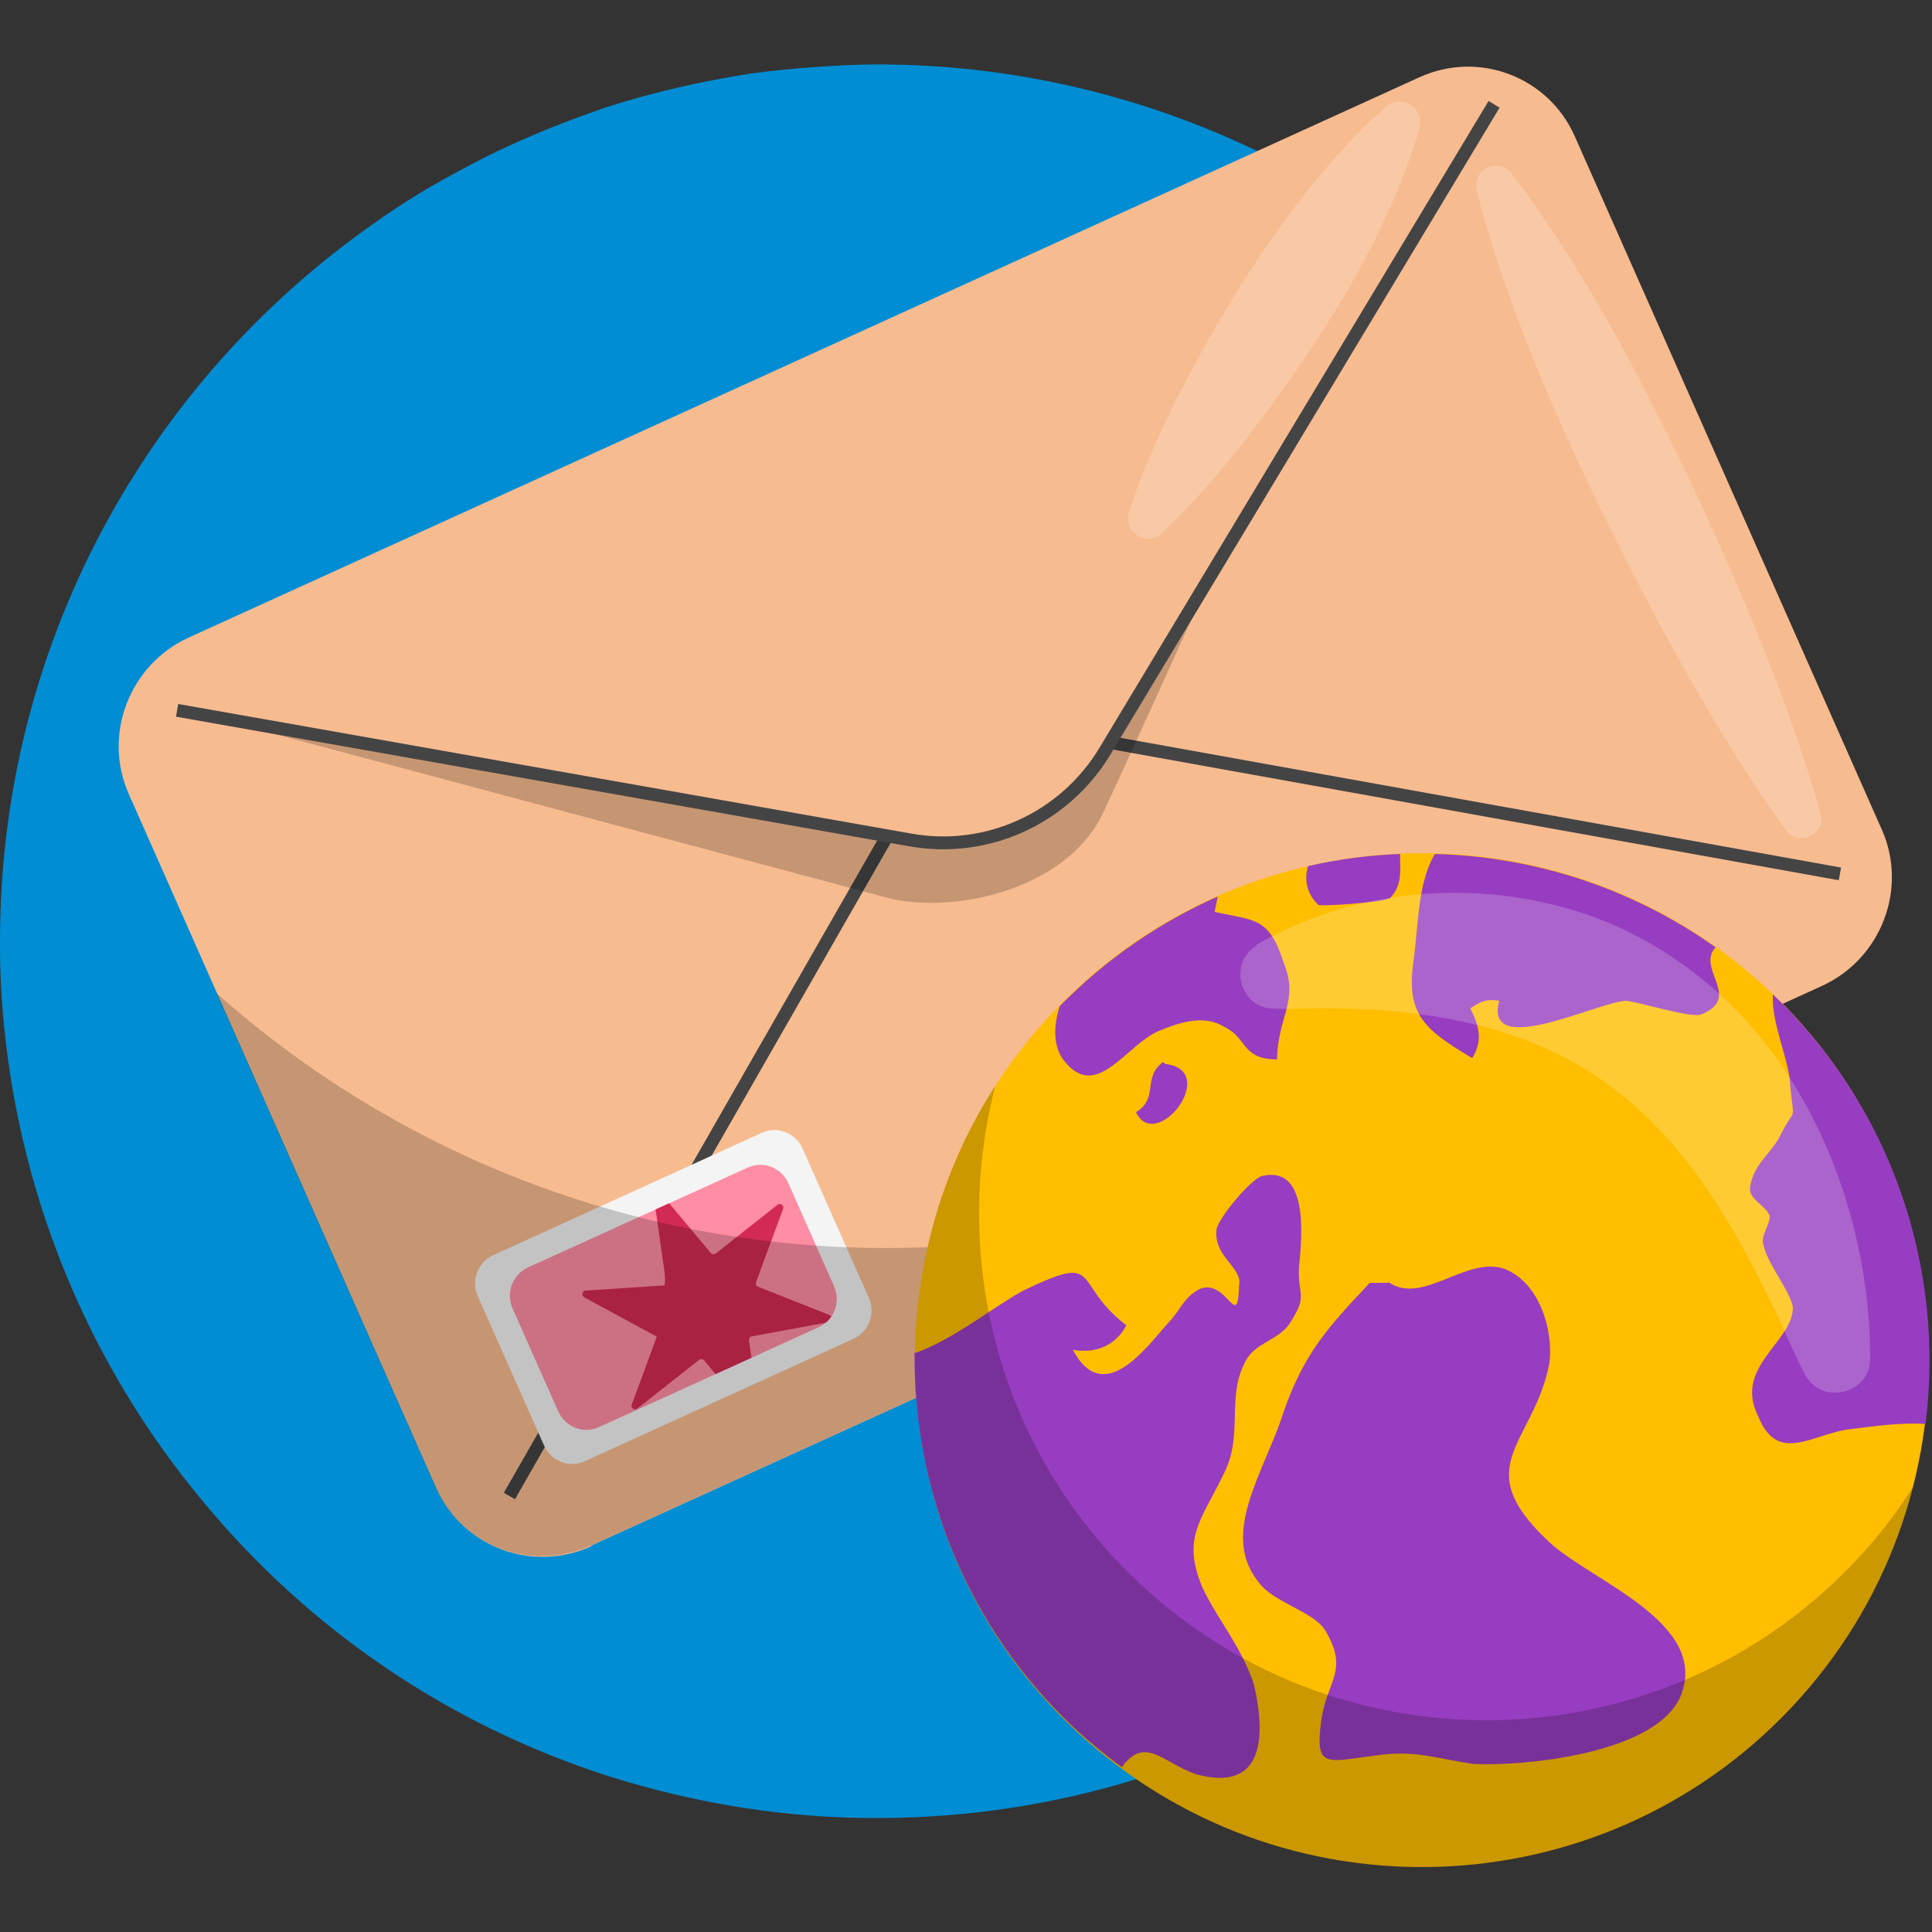 <svg xmlns="http://www.w3.org/2000/svg" viewBox="0 0 300 300"><rect x="0" y="0" width="300" height="300" fill="#333333" stroke="none"/><defs><clipPath id="a"><path fill="none" d="M93 221.6l34.1-15.5c2.4-1.1 3.5-3.9 2.4-6.4l-7.1-16c-1.1-2.4-3.9-3.5-6.3-2.4L82 196.8c-2.4 1.1-3.5 3.9-2.4 6.4l7.1 16c1.1 2.4 3.9 3.5 6.3 2.4z"/></clipPath></defs><path fill="#008dd3" d="M272.3 145.6c.1 19.8-4.1 38.6-11.6 55.7-21.1 47.6-68.6 80.8-124 81-14.7.1-28.9-2.3-42.2-6.5-25-8-46.8-23-63.1-42.8-17-20.4-28.1-46-30.8-74-.4-4-.6-8.2-.6-12.3-.2-46.2 22.7-87.2 57.9-111.9 4.6-3.3 9.4-6.2 14.4-8.8 7-3.8 14.4-6.8 22-9.4 7.2-2.3 14.7-4 22.4-5.2 6.2-.8 12.5-1.3 18.9-1.4 25-.1 48.5 6.6 68.8 18.3 3.7 2.1 7.1 4.3 10.5 6.8 16.2 11.5 29.8 26.5 39.7 43.9 1.1 2 2.2 3.9 3.2 6 .8 1.8 1.7 3.5 2.5 5.3 2.6 5.8 4.8 11.7 6.6 17.8 2 6.8 3.5 13.9 4.3 21 .7 5.4 1.1 10.9 1.1 16.5z"/><path fill="#f7bb90" d="M91.8 240l191.1-86.9c9.2-4.2 13.4-15.1 9.3-24.3L244.5 21.1c-4.1-9.2-14.9-13.3-24.1-9.1L29.3 99c-9.2 4.2-13.4 15.1-9.3 24.3L67.7 231c4.1 9.2 14.9 13.3 24.1 9.1z"/><path fill="none" stroke="#444" stroke-miterlimit="10" stroke-width="2" d="M138 129.4L79.1 232.3m206.6-96.6l-113.3-20.4"/><path fill="#f4f4f4" d="M90.8 226.9l41.7-19c2.4-1.1 3.5-3.9 2.4-6.4l-10.3-23.2c-1.1-2.4-3.9-3.5-6.3-2.4l-41.7 19c-2.4 1.1-3.5 3.9-2.4 6.4l10.3 23.2c1.1 2.4 3.9 3.5 6.3 2.4z"/><g clip-path="url(#a)"><path fill="#ff8da4" d="M93 221.6l34.1-15.5c2.4-1.1 3.5-3.9 2.4-6.4l-7.1-16c-1.1-2.4-3.9-3.5-6.3-2.4L82 196.8c-2.4 1.1-3.5 3.9-2.4 6.4l7.1 16c1.1 2.4 3.9 3.5 6.3 2.4z"/><path fill="#d32a53" d="M101.5 185.7l1.7 11.9c0 .3.2 2-.1 2l-12.2.8c-.6.1-.6.9-.1 1.1l14.4 7.8c.3.1-2.8-2.9-2.9-2.6l-4.2 11.4c-.2.5.4 1 .9.6l9.5-7.5c.2-.2.6-.2.8 0l7.7 9.2c.4.4 1.1.1 1-.4l-1.7-11.9c0-.3.2-.6.5-.6l11.9-2.2c.6-.1.6-.9.1-1.1l-11.1-4.4c-.3-.1-.4-.4-.3-.7l4.2-11.4c.2-.5-.4-1-.9-.6l-9.5 7.5c-.2.2-.6.2-.8 0l-7.7-9.2c-.4-.4-1.1-.1-1 .4z"/></g><path d="M187.1 90.8v.7c-.6 1.5-15.5 34.3-16.3 35.7-5.9 10.8-22 14.6-32.3 12.4L30.4 110.7l110.8 19.7c11.7 3.3 28.2-5.4 32.3-16.8l13.6-22.8z" opacity=".2"/><path fill="none" stroke="#444" stroke-miterlimit="10" stroke-width="2" d="M232 16.2l-60.4 100.4c-6.3 10.5-18.4 16-30.4 13.8L27.5 110.3"/><path d="M218 182.6L91.7 240c-9.2 4.2-20 .1-24.1-9.1l-34-76.7c35.3 31.4 82.8 45.2 129.4 37.5l55-9.1z" opacity=".2"/><path fill="#ffbe00" d="M167 268.7c31.8 29.7 81.6 28 111.3-3.7s28-81.6-3.7-111.3c-31.8-29.7-81.6-28-111.3 3.7s-28 81.6 3.7 111.3z"/><path fill="#973dc1" d="M215.6 199.1c5.4 3.7 12.2-4.3 18.2-2 5.4 2.3 7.4 9.6 6.8 14.5-2.4 12.7-12.8 15.9-.1 27.8 6.5 6.1 25 12.5 20.5 23.9-3.9 9.3-25.3 11-32.3 10.6-6-.9-8.9-2.2-15.2-1.3-7.7 1-9.4 2.1-8.3-5.7.9-6 4.3-7.5.6-13.7-1.9-3.1-8.2-4.3-10.5-7.7-5.9-7.5 1.2-17.3 4-26.2 3.2-9.2 6.9-13.2 13.4-20.1h2.8z"/><path fill="#973dc1" d="M142.1 210.1c5.8-2 12.5-7.4 16.8-9.7 12.5-6 7.3-1.3 16 5.4-1.7 3.2-4.8 4.4-8.3 3.8 4.9 9.3 11.9-1.1 15-4.4 1.7-1.8 2.3-3.9 4.8-5.1 4.2-1.5 5.8 6.8 6-.5.6-2.8-4-4.4-3.5-8.7.3-1.8 5.4-7.9 7.1-8.3 7-1.6 6.3 8.6 5.7 14.2-.2 4.6 1.5 4.2-1.5 8.8-1.7 2.5-5.5 3-6.8 5.8-3 5.4-.3 11.3-3.3 17.3-3.6 7.5-6.7 10.1-3.3 18 2.3 4.8 5.9 8.9 7.9 14.8 2 8.7 1.3 16.8-9 14-5-1.7-7.9-6.1-11.5-1.1-2.5-1.8-4.9-3.8-7.2-5.9-16.9-15.8-25.2-37.2-25-58.6zm136.3-6.9c0-2.1-4.1-7.2-4.5-9.7-.7-1.4.9-3.2.9-4.6-.4-1.7-3.6-2.7-3-4.8.6-3.5 3.3-5 4.7-7.9 2.3-4.6 2.1-1.5 1.5-7.4-.1-4.2-3-9.8-2.7-14.4 18.7 17.9 26.7 42.8 23.7 66.7-3.8-.2-7.7.3-11.5.8-6 .6-11.4 5.7-14.5-2-3.8-7.6 5.2-11.4 5.4-16.7zm-58.8-54.8c.7-6 .7-11.5 3.2-15.8 15.3.4 30.5 5.2 43.6 14.5-3.1 3.3 4.2 7.8-2.2 10.4-1.4.7-9.2-1.8-11.7-2.1-4.2.1-22.2 9.2-19.7 0-1.8-.3-2.8 0-4.5 1.2 1.5 2.8 1.9 5.2.3 7.7-7.9-4.7-10.4-7-9-15.9zm-3.7-9c-.7.7-10.8 1.4-11.2 1.1-1.8-1.7-2.2-3.9-1.6-6 4.7-1.1 9.5-1.7 14.3-1.9 0 2.5.4 4.8-1.5 6.8zm-51.4 16.9c7.2-7.4 15.6-13.1 24.6-17.1-.2.8-.3 1.6-.5 2.4 6.4 1.4 8.5.8 10.8 8.1 2.3 5.7-1 8.2-1.1 14.8-5.5 0-4.6-3.3-8.1-5-3.2-2-6.9-.8-10.3.6-5.2 2.3-9.6 10.9-14.6 4.7-1.7-2.1-1.8-5.1-.8-8.4z"/><path fill="#973dc1" d="M180.6 164.9c-3.3 2.5-.6 5.6-4.2 7.8 3.1 6.5 13.2-6.5 4.5-7.5l-.3-.3z"/><path d="M154.5 168.8c-6.9 27 .7 56.8 22.5 77.1 31.8 29.7 81.6 28 111.3-3.7 3.4-3.6 6.3-7.4 8.8-11.4-3.2 12.4-9.4 24.2-18.8 34.2-29.7 31.8-79.5 33.4-111.3 3.7-28.2-26.4-32.6-68.5-12.6-99.9z" opacity=".2"/><g opacity=".2"><path fill="#fff" d="M220.5 19.7c-5.4 18.1-16 34.1-27.4 49-3.9 4.9-8 9.7-12.7 14.1-1.3 1.2-3.2 1.1-4.4-.2-.8-.8-1-2-.7-3 1.9-6.1 4.6-11.9 7.3-17.5 5.7-11.1 12.1-21.8 19.8-31.7 3.9-5 8.1-9.7 12.9-13.9 2.3-2 5.9.3 5.1 3.2z"/></g><g opacity=".2"><path fill="#fff" d="M234.7 26.9c11.2 14.8 19.8 31.2 27.8 47.9 7.8 16.7 15.1 33.7 20.2 51.5.9 3.2-3.4 5.3-5.4 2.6-10.8-15.1-19.5-31.3-27.8-47.9-6.1-12.4-11.7-25-16.2-38.1-1.5-4.4-2.9-8.8-4-13.4-.4-1.6.6-3.3 2.3-3.7 1.2-.3 2.4.2 3.1 1.1z"/></g><g opacity=".2"><path fill="#fff" d="M195.1 146.7c15.3-8.8 34.2-10.4 51-4.8 8 2.7 15.4 7.3 21.5 13 15.1 14.1 22.8 35.9 22.8 56 0 5.7-7.7 7.4-10.2 2.4-1.2-2.4-2.3-4.7-3.3-7.1-6.7-14.2-14.5-28.8-27.5-38-13.2-9.7-30.9-12-47.2-11.6-1.5 0-3.4.1-4.8 0-5.1-.4-6.6-7.3-2.2-9.8z"/></g></svg>